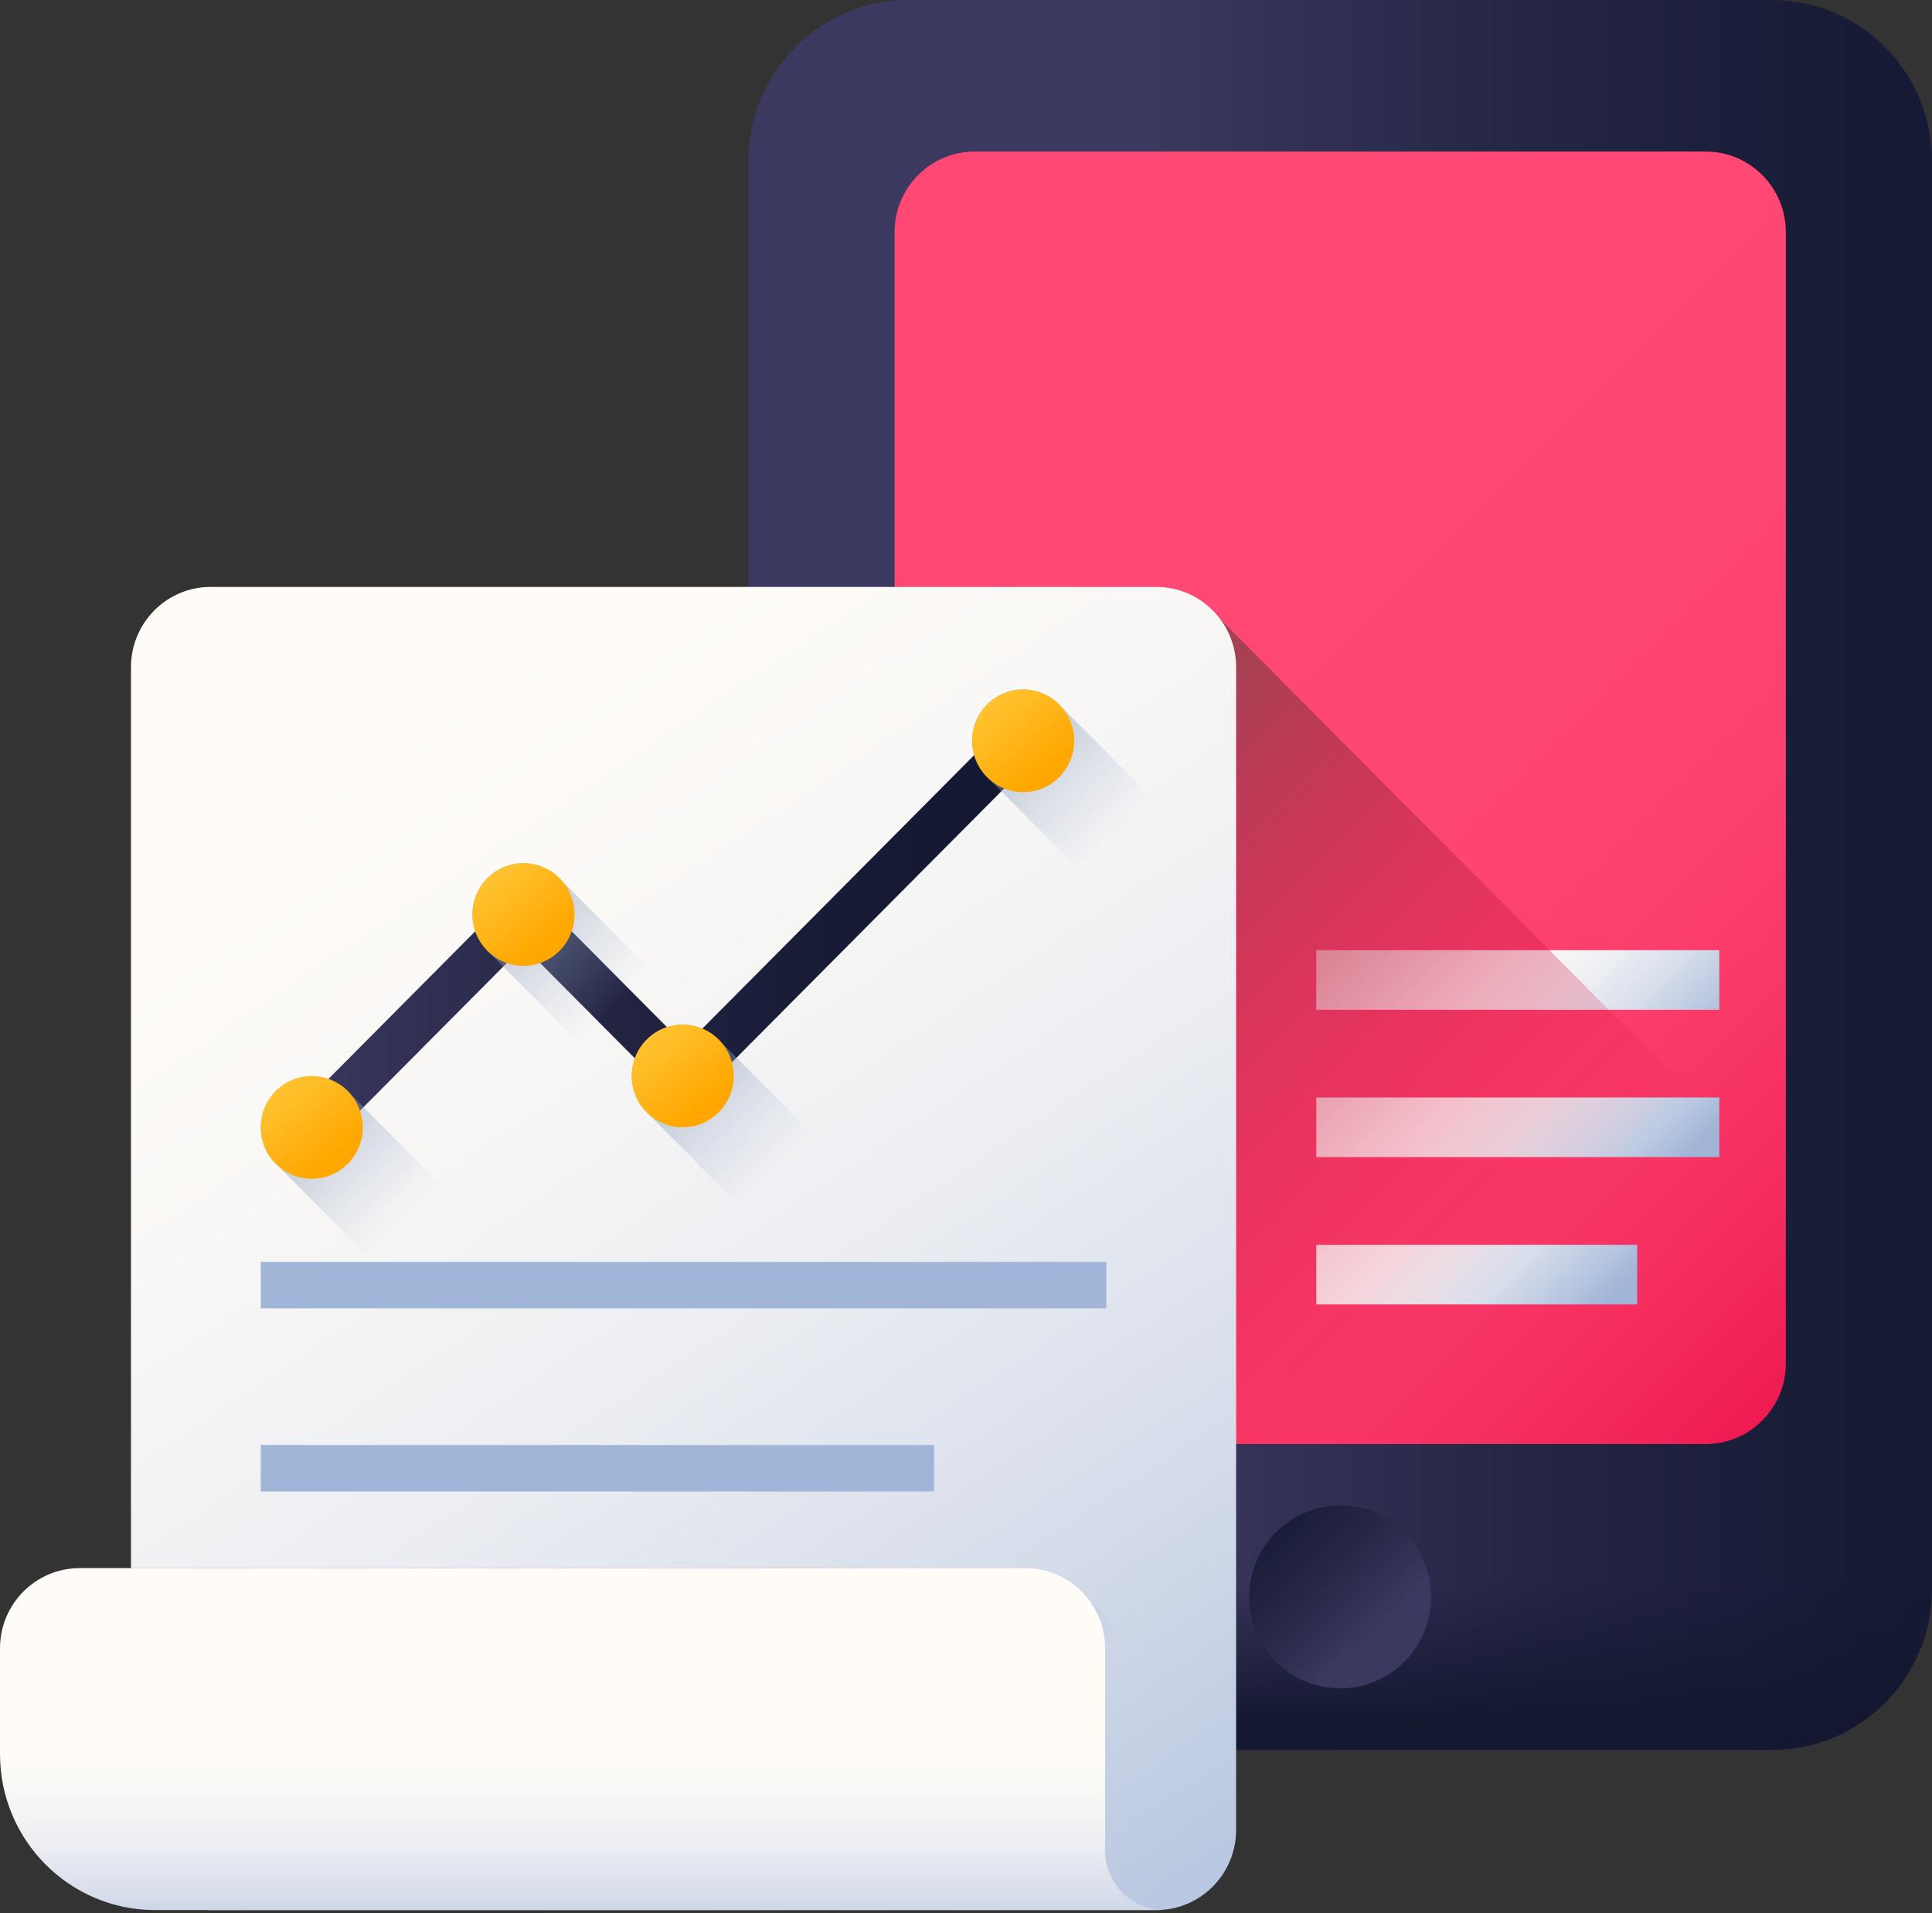 <?xml version="1.0" encoding="UTF-8"?> <svg xmlns="http://www.w3.org/2000/svg" xmlns:xlink="http://www.w3.org/1999/xlink" width="105px" height="104px" viewBox="0 0 105 104"><rect x="0" y="0" width="105" height="104" fill="#333333" stroke="none"/> <!-- Generator: Sketch 55.2 (78181) - https://sketchapp.com --> <title>digital-marketing 3@2x</title> <desc>Created with Sketch.</desc> <defs> <linearGradient x1="33.644%" y1="50%" x2="117.292%" y2="50%" id="linearGradient-1"> <stop stop-color="#3B395F" offset="0%"></stop> <stop stop-color="#37355A" offset="6.33%"></stop> <stop stop-color="#232543" offset="40.33%"></stop> <stop stop-color="#171B35" offset="72.32%"></stop> <stop stop-color="#131830" offset="100%"></stop> </linearGradient> <linearGradient x1="50%" y1="45.235%" x2="50%" y2="92.032%" id="linearGradient-2"> <stop stop-color="#131830" stop-opacity="0" offset="0%"></stop> <stop stop-color="#131830" offset="100%"></stop> </linearGradient> <linearGradient x1="34.135%" y1="26.846%" x2="97.002%" y2="118.599%" id="linearGradient-3"> <stop stop-color="#FF4974" offset="0%"></stop> <stop stop-color="#FE4672" offset="32.62%"></stop> <stop stop-color="#FB3E6C" offset="53.24%"></stop> <stop stop-color="#F52F60" offset="70.54%"></stop> <stop stop-color="#EE1A51" offset="85.91%"></stop> <stop stop-color="#E4003D" offset="100%"></stop> </linearGradient> <linearGradient x1="68.608%" y1="68.841%" x2="-13.958%" y2="-14.752%" id="linearGradient-4"> <stop stop-color="#3B395F" offset="0%"></stop> <stop stop-color="#37355A" offset="6.33%"></stop> <stop stop-color="#232543" offset="40.33%"></stop> <stop stop-color="#171B35" offset="72.32%"></stop> <stop stop-color="#131830" offset="100%"></stop> </linearGradient> <linearGradient x1="36.639%" y1="48.011%" x2="114.306%" y2="59.573%" id="linearGradient-5"> <stop stop-color="#FFFCF8" offset="0%"></stop> <stop stop-color="#FAF8F6" offset="18.75%"></stop> <stop stop-color="#ECEEF2" offset="40.41%"></stop> <stop stop-color="#D5DCEA" offset="63.53%"></stop> <stop stop-color="#B5C4DF" offset="87.5%"></stop> <stop stop-color="#A1B5D8" offset="100%"></stop> </linearGradient> <linearGradient x1="20.515%" y1="45.611%" x2="98.183%" y2="57.173%" id="linearGradient-6"> <stop stop-color="#FFFCF8" offset="0%"></stop> <stop stop-color="#FAF8F6" offset="18.75%"></stop> <stop stop-color="#ECEEF2" offset="40.41%"></stop> <stop stop-color="#D5DCEA" offset="63.53%"></stop> <stop stop-color="#B5C4DF" offset="87.5%"></stop> <stop stop-color="#A1B5D8" offset="100%"></stop> </linearGradient> <linearGradient x1="-0.956%" y1="40.473%" x2="96.929%" y2="58.773%" id="linearGradient-7"> <stop stop-color="#FFFCF8" offset="0%"></stop> <stop stop-color="#FAF8F6" offset="18.75%"></stop> <stop stop-color="#ECEEF2" offset="40.41%"></stop> <stop stop-color="#D5DCEA" offset="63.53%"></stop> <stop stop-color="#B5C4DF" offset="87.5%"></stop> <stop stop-color="#A1B5D8" offset="100%"></stop> </linearGradient> <linearGradient x1="59.703%" y1="89.233%" x2="8.293%" y2="39.476%" id="linearGradient-8"> <stop stop-color="#E4003D" stop-opacity="0" offset="0%"></stop> <stop stop-color="#BD294B" stop-opacity="0.584" offset="58.38%"></stop> <stop stop-color="#A64153" offset="100%"></stop> </linearGradient> <linearGradient x1="27.192%" y1="8.686%" x2="91.104%" y2="124.455%" id="linearGradient-9"> <stop stop-color="#FFFCF8" offset="0%"></stop> <stop stop-color="#FAF8F6" offset="18.75%"></stop> <stop stop-color="#ECEEF2" offset="40.41%"></stop> <stop stop-color="#D5DCEA" offset="63.53%"></stop> <stop stop-color="#B5C4DF" offset="87.5%"></stop> <stop stop-color="#A1B5D8" offset="100%"></stop> </linearGradient> <linearGradient x1="77.261%" y1="60.335%" x2="45.048%" y2="50.303%" id="linearGradient-10"> <stop stop-color="#A1B5D8" stop-opacity="0" offset="0%"></stop> <stop stop-color="#9FB3D5" stop-opacity="0.035" offset="3.43%"></stop> <stop stop-color="#8898AF" stop-opacity="0.451" offset="45.15%"></stop> <stop stop-color="#798898" stop-opacity="0.788" offset="78.8%"></stop> <stop stop-color="#748290" offset="100%"></stop> </linearGradient> <linearGradient x1="50%" y1="52.659%" x2="50%" y2="121.598%" id="linearGradient-11"> <stop stop-color="#FFFCF8" offset="0%"></stop> <stop stop-color="#FAF8F6" offset="18.75%"></stop> <stop stop-color="#ECEEF2" offset="40.41%"></stop> <stop stop-color="#D5DCEA" offset="63.53%"></stop> <stop stop-color="#B5C4DF" offset="87.5%"></stop> <stop stop-color="#A1B5D8" offset="100%"></stop> </linearGradient> <linearGradient x1="7.09243174e-05%" y1="50%" x2="100%" y2="50%" id="linearGradient-12"> <stop stop-color="#3B395F" offset="0%"></stop> <stop stop-color="#37355A" offset="6.33%"></stop> <stop stop-color="#232543" offset="40.33%"></stop> <stop stop-color="#171B35" offset="72.32%"></stop> <stop stop-color="#131830" offset="100%"></stop> </linearGradient> <linearGradient x1="59.878%" y1="60.001%" x2="-17.535%" y2="-18.376%" id="linearGradient-13"> <stop stop-color="#A1B5D8" stop-opacity="0" offset="0%"></stop> <stop stop-color="#748290" offset="100%"></stop> </linearGradient> <linearGradient x1="59.875%" y1="59.997%" x2="-17.538%" y2="-18.379%" id="linearGradient-14"> <stop stop-color="#A1B5D8" stop-opacity="0" offset="0%"></stop> <stop stop-color="#748290" offset="100%"></stop> </linearGradient> <linearGradient x1="6.675%" y1="-1.988%" x2="72.526%" y2="77.029%" id="linearGradient-15"> <stop stop-color="#FFC738" offset="0%"></stop> <stop stop-color="#FFBB23" offset="42.86%"></stop> <stop stop-color="#FFA700" offset="100%"></stop> </linearGradient> <linearGradient x1="6.682%" y1="-1.98%" x2="72.533%" y2="77.036%" id="linearGradient-16"> <stop stop-color="#FFC738" offset="0%"></stop> <stop stop-color="#FFBB23" offset="42.86%"></stop> <stop stop-color="#FFA700" offset="100%"></stop> </linearGradient> <linearGradient x1="59.877%" y1="59.998%" x2="-17.541%" y2="-18.378%" id="linearGradient-17"> <stop stop-color="#A1B5D8" stop-opacity="0" offset="0%"></stop> <stop stop-color="#748290" offset="100%"></stop> </linearGradient> <linearGradient x1="6.671%" y1="-1.985%" x2="72.532%" y2="77.031%" id="linearGradient-18"> <stop stop-color="#FFC738" offset="0%"></stop> <stop stop-color="#FFBB23" offset="42.86%"></stop> <stop stop-color="#FFA700" offset="100%"></stop> </linearGradient> <linearGradient x1="59.877%" y1="60%" x2="-17.536%" y2="-18.377%" id="linearGradient-19"> <stop stop-color="#A1B5D8" stop-opacity="0" offset="0%"></stop> <stop stop-color="#748290" offset="100%"></stop> </linearGradient> <linearGradient x1="6.68%" y1="-1.982%" x2="72.531%" y2="77.034%" id="linearGradient-20"> <stop stop-color="#FFC738" offset="0%"></stop> <stop stop-color="#FFBB23" offset="42.86%"></stop> <stop stop-color="#FFA700" offset="100%"></stop> </linearGradient> </defs> <g id="Page-1" stroke="none" stroke-width="1" fill="none" fill-rule="evenodd"> <g id="Desktop3" transform="translate(-660, -2516)" fill-rule="nonzero"> <g id="Group-2" transform="translate(120, 1950)"> <g id="digital-marketing-3" transform="translate(540, 566)"> <g id="digital-marketing-2"> <g id="digital-marketing"> <path d="M96.308,95.124 L49.365,95.124 C44.565,95.124 40.674,91.208 40.674,86.378 L40.674,8.746 C40.674,3.916 44.565,0 49.365,0 L96.308,0 C101.108,0 105,3.916 105,8.746 L105,86.378 C105,91.208 101.108,95.124 96.308,95.124 Z" id="Path" fill="url(#linearGradient-1)"></path> <path d="M40.674,78.497 L40.674,86.378 C40.674,91.208 44.565,95.124 49.365,95.124 L96.308,95.124 C101.108,95.124 105,91.208 105,86.378 L105,78.497 L40.674,78.497 Z" id="Path" fill="url(#linearGradient-2)"></path> <path d="M92.702,78.497 L52.972,78.497 C50.567,78.497 48.618,76.536 48.618,74.116 L48.618,12.62 C48.618,10.201 50.567,8.239 52.972,8.239 L92.702,8.239 C95.107,8.239 97.056,10.201 97.056,12.62 L97.056,74.116 C97.055,76.536 95.106,78.497 92.702,78.497 Z" id="Path" fill="url(#linearGradient-3)"></path> <path d="M77.775,86.811 C77.775,89.555 75.564,91.779 72.836,91.779 C70.109,91.779 67.898,89.555 67.898,86.811 C67.898,84.066 70.109,81.842 72.836,81.842 C75.564,81.842 77.775,84.066 77.775,86.811 L77.775,86.811 Z" id="Path" fill="url(#linearGradient-4)"></path> <polygon id="Path" fill="url(#linearGradient-5)" points="71.538 51.653 93.439 51.653 93.439 54.893 71.538 54.893"></polygon> <polygon id="Path" fill="url(#linearGradient-6)" points="71.538 59.661 93.439 59.661 93.439 62.901 71.538 62.901"></polygon> <polygon id="Path" fill="url(#linearGradient-7)" points="71.538 67.669 88.977 67.669 88.977 70.909 71.538 70.909"></polygon> <path d="M66.284,33.619 C65.493,32.579 64.25,31.905 62.847,31.905 L48.618,31.905 L48.618,74.116 C48.618,76.536 50.567,78.497 52.972,78.497 L92.702,78.497 C95.106,78.497 97.056,76.536 97.056,74.116 L97.056,64.58 L66.284,33.619 Z" id="Path" fill="url(#linearGradient-8)"></path> <path d="M62.847,103.833 L11.451,103.833 C9.058,103.833 7.118,101.881 7.118,99.473 L7.118,36.265 C7.118,33.857 9.058,31.905 11.451,31.905 L62.848,31.905 C65.24,31.905 67.18,33.857 67.18,36.265 L67.18,99.473 C67.18,101.881 65.24,103.833 62.847,103.833 Z" id="Path" fill="url(#linearGradient-9)"></path> <path d="M11.451,103.833 L62.848,103.833 C65.24,103.833 67.18,101.881 67.18,99.473 L67.18,94.967 L58.936,86.672 C58.143,85.795 57.001,85.244 55.729,85.244 L7.118,85.244 L7.118,99.474 C7.118,101.881 9.058,103.833 11.451,103.833 L11.451,103.833 Z" id="Path" fill="url(#linearGradient-10)"></path> <path d="M55.729,85.244 L4.332,85.244 C1.939,85.244 2.84217094e-14,87.195 2.84217094e-14,89.603 L2.84217094e-14,95.349 C2.84217094e-14,100.035 3.775,103.833 8.431,103.833 L63.279,103.833 C61.502,103.833 60.061,102.384 60.061,100.596 L60.061,89.603 C60.061,87.195 58.122,85.244 55.729,85.244 L55.729,85.244 Z" id="Path" fill="url(#linearGradient-11)"></path> <polygon id="Path" fill="#A1B5D8" points="14.171 68.597 60.127 68.597 60.127 71.124 14.171 71.124"></polygon> <polygon id="Path" fill="#A1B5D8" points="14.171 78.551 50.766 78.551 50.766 81.079 14.171 81.079"></polygon> <polygon id="Path" fill="url(#linearGradient-12)" points="17.802 62.152 16.087 60.426 28.449 47.987 37.249 56.842 54.813 39.169 56.528 40.895 37.249 60.293 28.449 51.44"></polygon> <path d="M30.48,47.817 C29.973,47.268 29.252,46.923 28.449,46.923 C26.917,46.923 25.676,48.172 25.676,49.713 C25.676,50.522 26.019,51.247 26.565,51.757 L33.883,59.12 C34.389,59.669 35.111,60.015 35.914,60.015 C37.445,60.015 38.687,58.765 38.687,57.224 C38.687,56.416 38.344,55.69 37.798,55.181 L30.48,47.817 Z" id="Path" fill="url(#linearGradient-13)"></path> <path d="M18.975,59.393 C18.469,58.844 17.747,58.499 16.945,58.499 C15.413,58.499 14.171,59.749 14.171,61.29 C14.171,62.097 14.514,62.824 15.06,63.333 L22.378,70.696 C22.885,71.245 23.606,71.591 24.409,71.591 C25.941,71.591 27.182,70.342 27.182,68.801 C27.182,67.992 26.839,67.267 26.293,66.757 L18.975,59.393 Z" id="Path" fill="url(#linearGradient-14)"></path> <path d="M19.718,61.29 C19.718,62.831 18.476,64.08 16.945,64.08 C15.413,64.08 14.171,62.831 14.171,61.29 C14.171,59.749 15.413,58.499 16.945,58.499 C18.476,58.499 19.718,59.749 19.718,61.29 Z" id="Path" fill="url(#linearGradient-15)"></path> <path d="M31.222,49.713 C31.222,51.254 29.981,52.504 28.449,52.504 C26.917,52.504 25.676,51.254 25.676,49.713 C25.676,48.172 26.917,46.923 28.449,46.923 C29.981,46.923 31.222,48.172 31.222,49.713 Z" id="Path" fill="url(#linearGradient-16)"></path> <path d="M39.135,56.594 C38.628,56.045 37.907,55.7 37.103,55.7 C35.571,55.7 34.33,56.949 34.33,58.49 C34.33,59.298 34.673,60.024 35.219,60.534 L42.537,67.897 C43.044,68.446 43.765,68.792 44.568,68.792 C46.1,68.792 47.342,67.542 47.342,66.001 C47.342,65.193 46.998,64.467 46.453,63.958 L39.135,56.594 Z" id="Path" fill="url(#linearGradient-17)"></path> <path d="M39.877,58.49 C39.877,60.031 38.636,61.281 37.103,61.281 C35.571,61.281 34.33,60.031 34.33,58.49 C34.33,56.949 35.571,55.7 37.103,55.7 C38.636,55.7 39.877,56.949 39.877,58.49 Z" id="Path" fill="url(#linearGradient-18)"></path> <path d="M57.637,38.376 C57.131,37.827 56.41,37.482 55.607,37.482 C54.075,37.482 52.833,38.732 52.833,40.273 C52.833,41.08 53.177,41.807 53.722,42.316 L61.04,49.679 C61.547,50.228 62.268,50.574 63.071,50.574 C64.603,50.574 65.844,49.325 65.844,47.784 C65.844,46.975 65.501,46.25 64.955,45.74 L57.637,38.376 Z" id="Path" fill="url(#linearGradient-19)"></path> <path d="M58.38,40.273 C58.38,41.814 57.138,43.063 55.607,43.063 C54.075,43.063 52.833,41.814 52.833,40.273 C52.833,38.732 54.075,37.482 55.607,37.482 C57.138,37.482 58.38,38.732 58.38,40.273 Z" id="Path" fill="url(#linearGradient-20)"></path> </g> </g> </g> </g> </g> </g> </svg> 